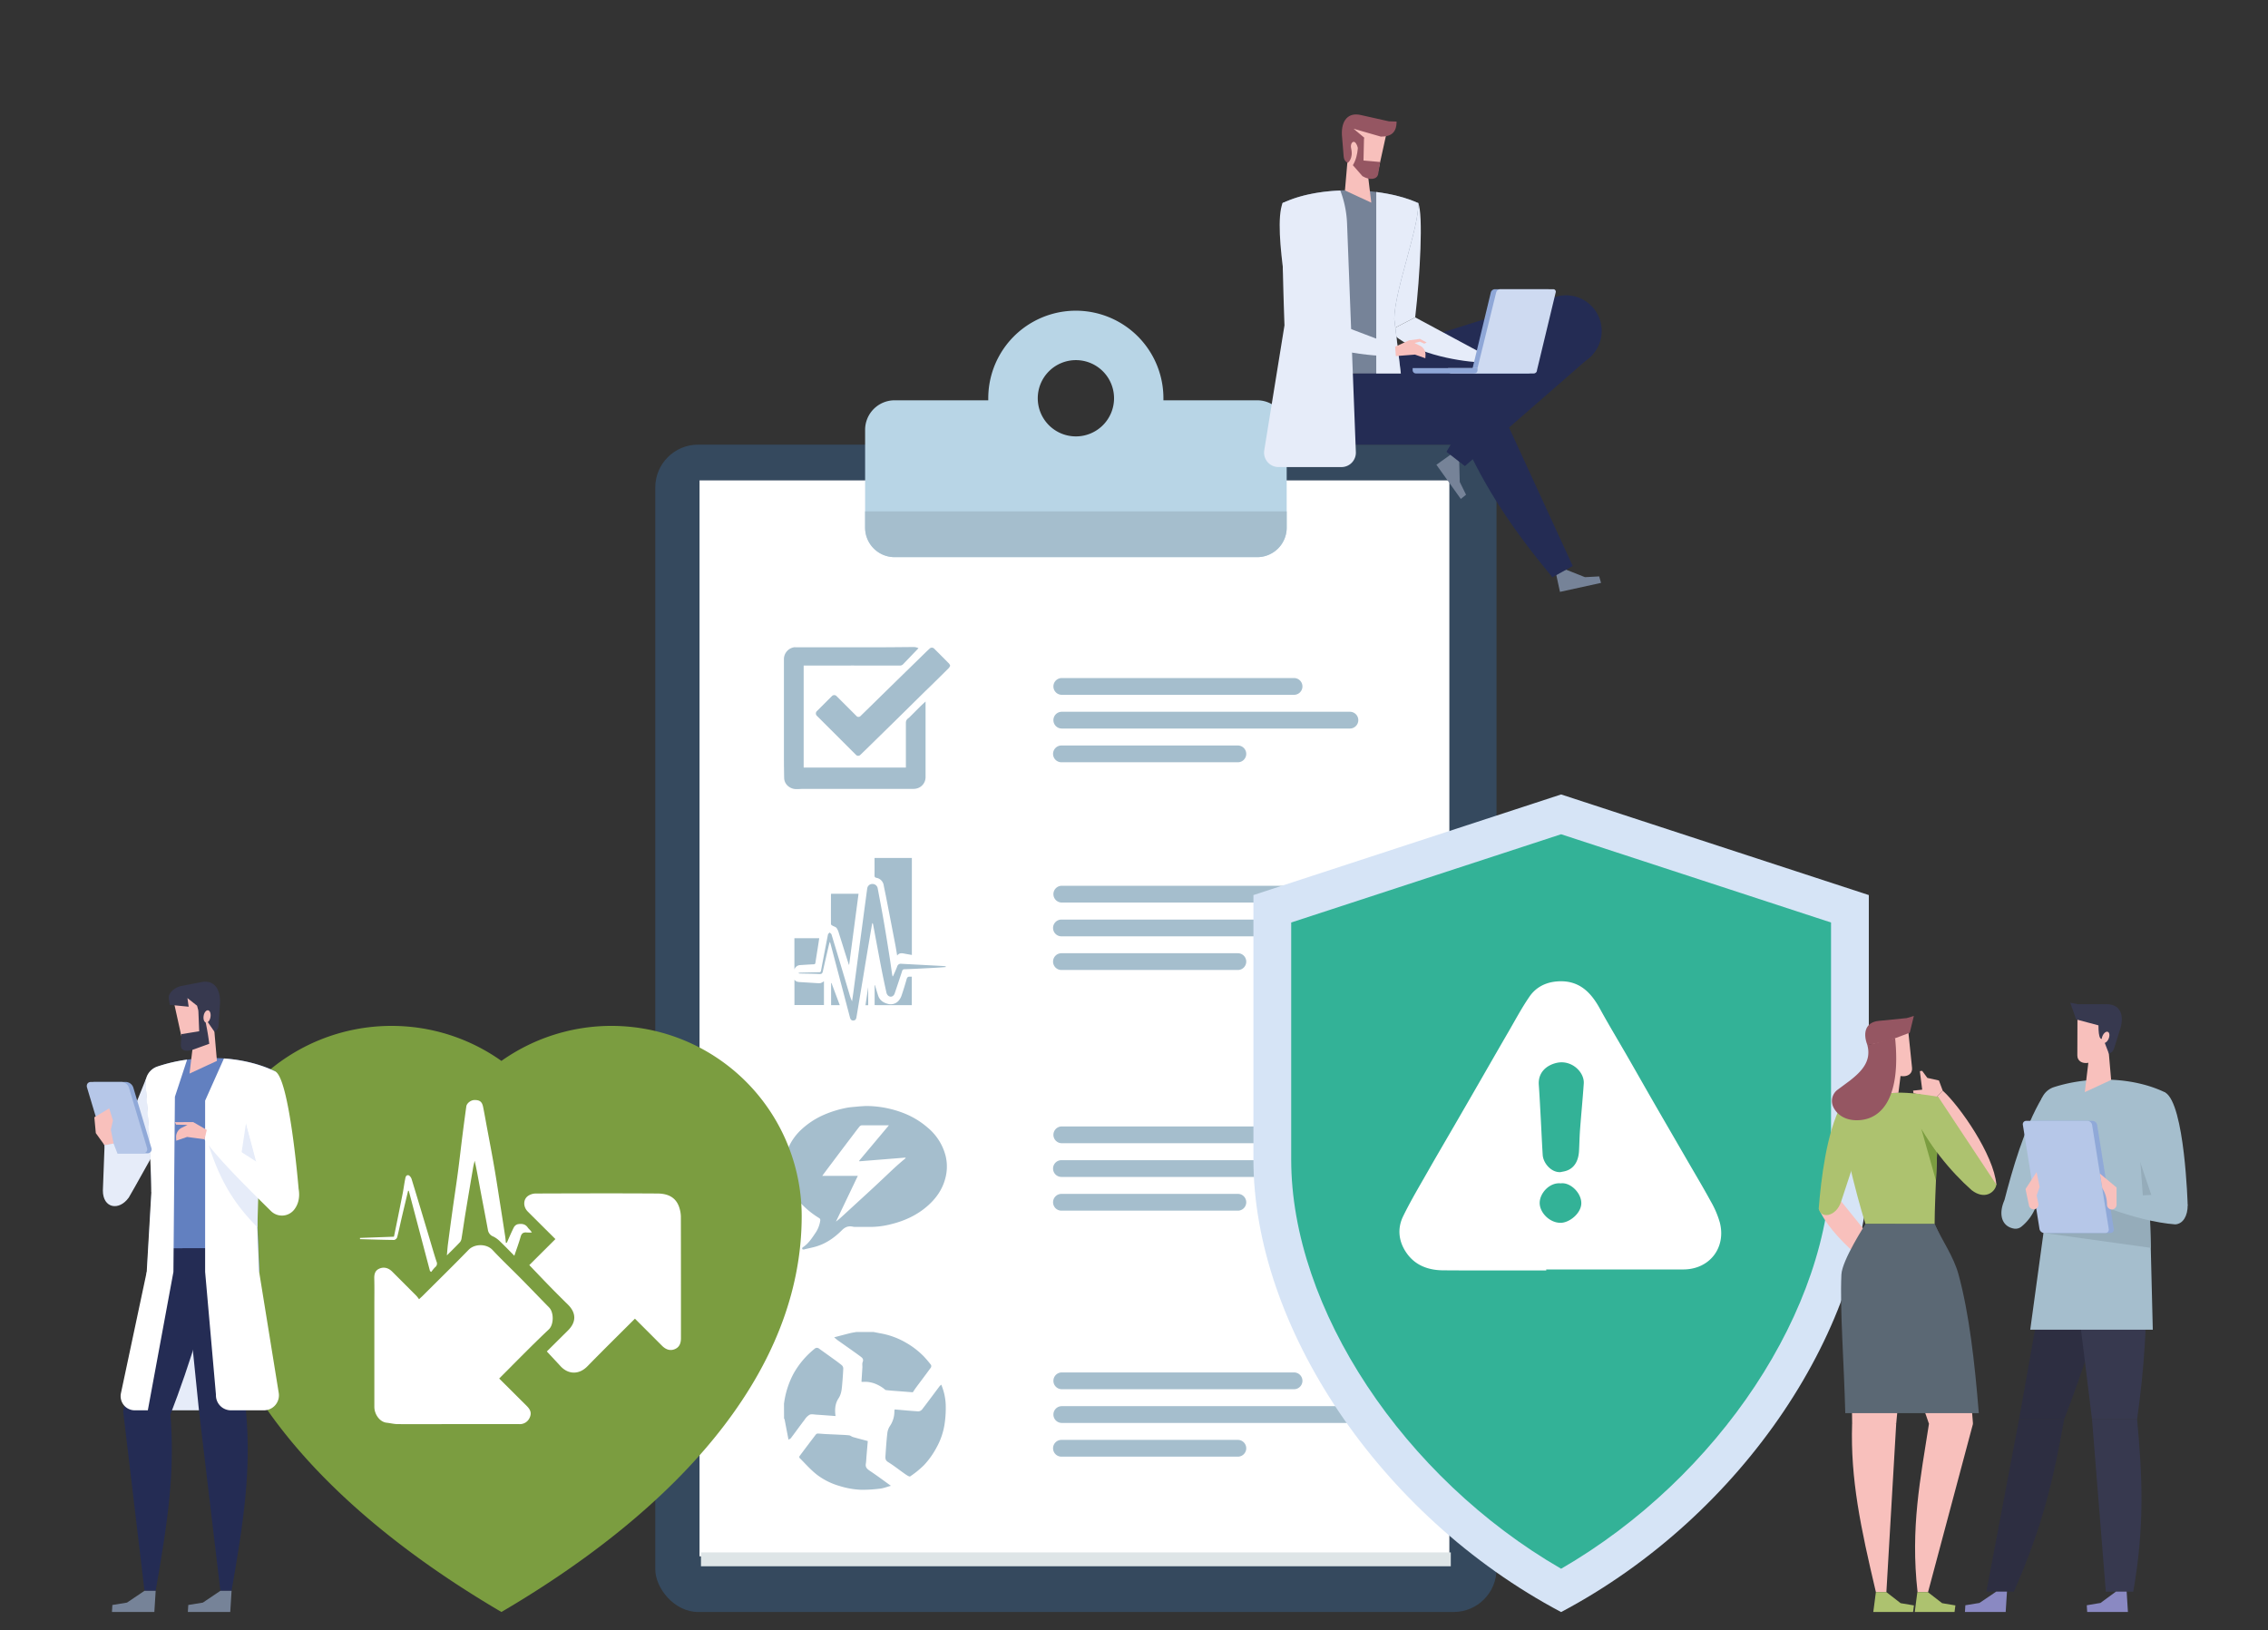 <?xml version="1.0" encoding="UTF-8"?> <svg xmlns="http://www.w3.org/2000/svg" viewBox="0 0 1525.79 1096.85"><rect x="0" y="0" width="1525.79" height="1096.85" fill="#333333" stroke="none"/><defs><style>.cls-1{fill:#35495e;}.cls-2{fill:#fff;}.cls-3{fill:#dee5e7;}.cls-4{fill:#b8d5e6;}.cls-4,.cls-5{fill-rule:evenodd;}.cls-5,.cls-6{fill:#a5becd;}.cls-7{fill:#7b9d40;}.cls-8{fill:#d6e4f6;}.cls-9{fill:#33b297;}.cls-10{fill:#242c54;}.cls-11{fill:#768398;}.cls-12{fill:#e6ecf9;}.cls-13{fill:#f8c0bc;}.cls-14{fill:#955662;}.cls-15{fill:#8fa7d7;}.cls-16{fill:#cedaf1;}.cls-17{fill:#2d2e41;}.cls-18{fill:#37394f;}.cls-19{fill:#95acba;}.cls-20{fill:#8a89c2;}.cls-21{fill:#90a9d8;}.cls-22{fill:#b6c7e8;}.cls-23{fill:#adc26f;}.cls-24{fill:#5b6874;}.cls-25{fill:#6280c0;}</style></defs><title>header</title><g id="Ebene_1" data-name="Ebene 1"><rect class="cls-1" x="440.83" y="299.17" width="565.94" height="785.45" rx="28.83"></rect><rect class="cls-2" x="360.86" y="432.99" width="723.94" height="504.44" transform="translate(1408.04 -37.63) rotate(90)"></rect><rect class="cls-3" x="719.14" y="796.98" width="9.33" height="504.44" transform="translate(1773 325.39) rotate(90)"></rect><path class="cls-4" d="M845.76,269.34H782.69c0-.45,0-.91,0-1.37a58.92,58.92,0,0,0-117.84,0c0,.46,0,.92,0,1.37H601.85A19.87,19.87,0,0,0,582,289.21V355a19.87,19.87,0,0,0,19.87,19.87H845.76A19.86,19.86,0,0,0,865.62,355V289.21A19.87,19.87,0,0,0,845.76,269.34Zm-122,24.29A25.66,25.66,0,1,1,749.47,268,25.66,25.66,0,0,1,723.8,293.63Z"></path><path class="cls-5" d="M582,344.07V355a19.87,19.87,0,0,0,19.87,19.87H845.76A19.86,19.86,0,0,0,865.62,355V344.07Z"></path><path class="cls-6" d="M870.57,467.5H714.32a5.64,5.64,0,0,1,0-11.28H870.57a5.64,5.64,0,0,1,0,11.28Z"></path><path class="cls-6" d="M908.15,490.19H714.32a5.64,5.64,0,0,1,0-11.28H908.15a5.64,5.64,0,1,1,0,11.28Z"></path><path class="cls-6" d="M833,512.88H714.32a5.64,5.64,0,1,1,0-11.27H833a5.64,5.64,0,0,1,0,11.27Z"></path><path class="cls-6" d="M870.57,607.27H714.32a5.64,5.64,0,0,1,0-11.28H870.57a5.64,5.64,0,0,1,0,11.28Z"></path><path class="cls-6" d="M908.15,630H714.32a5.64,5.64,0,1,1,0-11.27H908.15a5.64,5.64,0,1,1,0,11.27Z"></path><path class="cls-6" d="M833,652.65H714.32a5.64,5.64,0,1,1,0-11.27H833a5.64,5.64,0,0,1,0,11.27Z"></path><path class="cls-6" d="M870.57,769.2H714.32a5.64,5.64,0,1,1,0-11.28H870.57a5.64,5.64,0,0,1,0,11.28Z"></path><path class="cls-6" d="M908.15,791.89H714.32a5.64,5.64,0,1,1,0-11.27H908.15a5.64,5.64,0,1,1,0,11.27Z"></path><path class="cls-6" d="M833,814.58H714.32a5.64,5.64,0,1,1,0-11.27H833a5.64,5.64,0,0,1,0,11.27Z"></path><path class="cls-6" d="M870.57,934.72H714.32a5.64,5.64,0,0,1,0-11.28H870.57a5.64,5.64,0,0,1,0,11.28Z"></path><path class="cls-6" d="M908.15,957.41H714.32a5.64,5.64,0,0,1,0-11.28H908.15a5.64,5.64,0,1,1,0,11.28Z"></path><path class="cls-6" d="M833,980.1H714.32a5.64,5.64,0,1,1,0-11.27H833a5.64,5.64,0,0,1,0,11.27Z"></path><path class="cls-6" d="M587.72,896.24c1.37.27,2.73.55,4.1.8a52.07,52.07,0,0,1,17.88,6.5,54.31,54.31,0,0,1,11.95,9.29c1.66,1.77,3.22,3.64,4.7,5.56a2,2,0,0,1-.11,1.78c-3.23,4.45-6.55,8.82-9.83,13.23-.84,1.14-1.61,2.34-2.33,3.39l-8-.62c-3.34-.26-6.68-.47-10-.85-.63-.07-1.19-.82-1.79-1.24-4-2.85-8.39-4.59-13.41-4.3a6.69,6.69,0,0,1-1,0,1.16,1.16,0,0,1-.33-.11c.21-3.17.42-6.32.61-9.47.07-1.28-.24-2.69.21-3.8.89-2.19-.67-3.06-1.88-4-4.91-3.6-9.92-7.06-14.89-10.59-.71-.51-1.36-1.11-2.44-2,3.79-1,7.24-1.92,10.7-2.78,1.42-.35,2.87-.55,4.31-.82Z"></path><path class="cls-6" d="M527.42,944.56c.14-.93.25-1.86.42-2.79a58.81,58.81,0,0,1,6-17.51,57.49,57.49,0,0,1,14.21-16.77,2.26,2.26,0,0,1,3-.06c2.86,2.06,5.75,4.09,8.6,6.16,2.21,1.59,4.44,3.18,6.55,4.9a3.09,3.09,0,0,1,1.11,2.14c-.14,3.66-.43,7.32-.75,11-.29,3.21-.53,6.37-2.45,9.26-2.3,3.47-2.62,7.5-2,11.89-4.37-.32-8.65-.65-12.93-.93-1.49-.1-3.17-.48-4.42,0a9.67,9.67,0,0,0-3.31,3.19c-3.18,4.17-6.25,8.43-9.4,12.63-.25.34-.76.48-1.6,1-.91-4.72-1.76-9.21-2.63-13.7,0-.16-.23-.28-.35-.41Z"></path><path class="cls-6" d="M601.93,948.33c5.4.46,10.68,1,16,1.3a3.64,3.64,0,0,0,2.5-1.41c3.92-5.09,7.73-10.27,11.6-15.42a12.59,12.59,0,0,1,1.2-1.15,38.82,38.82,0,0,1,3,13.47,72.72,72.72,0,0,1-.87,13.74,47.42,47.42,0,0,1-5.49,15.44,54.47,54.47,0,0,1-8.28,11.53,63,63,0,0,1-9.3,7.57c-.45.32-2.06-.7-3-1.33-4-2.76-7.75-5.81-11.86-8.34-2.06-1.28-1.82-2.86-1.71-4.57.33-4.95.66-9.9,1.22-14.82a11.16,11.16,0,0,1,1.69-4.75,17.48,17.48,0,0,0,3.06-10.28A7,7,0,0,1,601.93,948.33Z"></path><path class="cls-6" d="M599.35,999.71c-2.81.77-5,1.64-7.17,1.9a96.33,96.33,0,0,1-12.47.79,55.32,55.32,0,0,1-15.08-2.62,45.52,45.52,0,0,1-15-7.5c-4.29-3.34-7.91-7.52-11.78-11.38a1.29,1.29,0,0,1,.07-1.2q5.46-7.32,11-14.57a1.75,1.75,0,0,1,1.26-.57c1.73.06,3.45.25,5.18.34,3.17.16,6.33.28,9.5.44,2.17.11,4.35.17,6.5.44.84.11,1.59.87,2.44,1.11,3.16.91,6.36,1.73,10,2.71-.25,3-.55,6.47-.85,10-.15,1.77-.18,3.55-.47,5.3-.43,2.53,1.1,3.64,2.9,4.87C590,992.86,594.4,996.15,599.35,999.71Z"></path><path class="cls-6" d="M582.38,744.16a70.42,70.42,0,0,1,26.34,5.12,54.78,54.78,0,0,1,15.48,9.53,36.45,36.45,0,0,1,12,19.1,30.44,30.44,0,0,1-.39,15.45c-2,7.28-6.21,13.1-11.75,18-7.09,6.24-15.47,10.09-24.6,12.33a56.42,56.42,0,0,1-13.81,1.84c-3.57,0-7.14,0-10.71,0a12.09,12.09,0,0,1-1.77-.29c-2.73-.39-4.76.48-6.8,2.53-5,5-10.68,9-17.58,11-2.38.69-4.82,1.16-7.23,1.73a3.11,3.11,0,0,1-.84.23c-.35,0-.93-.12-1-.32a1.18,1.18,0,0,1,.24-1.1c3.68-2.31,6-5.82,8.35-9.32a19.74,19.74,0,0,0,3.54-8.93,1.7,1.7,0,0,0-.54-1.34,59.77,59.77,0,0,1-12.2-9.74c-5.38-5.76-9.47-12.28-11-20.07a28.94,28.94,0,0,1,2.12-17.34,36.94,36.94,0,0,1,9-12.67,54,54,0,0,1,15.1-9.83,73.5,73.5,0,0,1,15.36-4.71c2-.38,4.07-.52,6.11-.7C577.94,744.41,580.16,744.31,582.38,744.16Zm-5.27,47-14.72,30.78c1.7-1.27,3.21-2.61,4.7-4L579,807c4-3.67,8-7.32,11.9-11,3.59-3.35,7.13-6.74,10.72-10.09,1.69-1.57,3.45-3.08,5.2-4.6.82-.71,1.68-1.39,2.52-2.09l-.37-.32-30.83,2.47L578,781l20-23.84c-6.36,0-12.31,0-18.25,0a2.24,2.24,0,0,0-1.49.8c-1.45,1.78-2.83,3.63-4.21,5.46q-7,9.2-13.89,18.4c-2.27,3-4.52,6-7,9.35Z"></path><path class="cls-6" d="M600.78,656.86c1-2.22,2-4.42,2.83-6.66a2.49,2.49,0,0,1,2.78-1.72q11.82.64,23.65,1.26c1.74.1,3.48.19,5.22.31a7.23,7.23,0,0,1,1,.21l0,.42c-2.35.16-4.7.35-7,.48-6.92.37-13.84.74-20.77,1a1.51,1.51,0,0,0-1.6,1.27q-2.46,7.5-5,15c-.67,2-2.61,2.81-4.22,1.63a3.86,3.86,0,0,1-1.31-2.12c-1.21-5.5-2.38-11-3.45-16.55-1.9-9.85-3.72-19.72-5.57-29.58a1.07,1.07,0,0,0-.55-.7c-.49,2.85-1,5.7-1.47,8.56Q583,643.32,580.77,657c-1.52,9.14-3.07,18.27-4.59,27.41-.2,1.21-.64,2.13-2,2.23s-2-.68-2.36-2q-5.31-20.26-10.68-40.52l-2.49-9.43c-.06-.21-.16-.4-.39-1-.24.8-.42,1.28-.53,1.76-1.4,6-2.82,12-4.16,18.08-.3,1.38-.76,1.92-2.34,1.83-4.31-.25-8.63-.23-12.94-.33-.34,0-.68-.09-1-.13v-.34c.41,0,.82-.11,1.23-.12,4.17-.1,8.35-.21,12.53-.26a1.11,1.11,0,0,0,1.28-1.06Q554.62,641,557,628.85c.1-.53.75-1,1.14-1.43.43.45,1.1.82,1.26,1.34q6.08,20.06,12.05,40.14a31.29,31.29,0,0,0,1.77,4.85c.28-2,.58-3.91.85-5.87q1.33-10,2.66-20,1.56-11.8,3.14-23.6,1.46-11,2.94-22c.21-1.5.39-3,.63-4.5a3.4,3.4,0,0,1,3.35-3,3.52,3.52,0,0,1,3.67,2.89c1.32,7,2.66,14,3.88,21,1.42,8.12,2.73,16.27,4,24.42.65,4,1.18,8.07,1.78,12.11.08.57.21,1.13.32,1.69Z"></path><path class="cls-6" d="M588.34,577.29h25.11v65.25c-1.77-.32-3.52-.59-5.25-.95s-3.28-.39-4.64,1.32c-.46-2.67-.82-5.06-1.28-7.43Q599.16,619.22,596,603c-.46-2.38-1-4.75-1.46-7.13a6,6,0,0,0-4.95-5.23c-1-.21-1.28-.68-1.26-1.67C588.38,585.08,588.34,581.22,588.34,577.29Z"></path><path class="cls-6" d="M559.2,601.38h18.38l-6.31,47.73-.21,0c-.79-2.49-1.59-5-2.37-7.45-1.46-4.62-2.88-9.26-4.37-13.88a10.38,10.38,0,0,0-1.54-3.41c-.62-.75-1.84-1-2.75-1.55-.39-.23-1-.64-1-1-.05-6.71,0-13.42,0-20.12A1.89,1.89,0,0,1,559.2,601.38Z"></path><path class="cls-6" d="M534.46,659.14c1.08,1.61,2.63,1.61,4.24,1.68,3.57.16,7.14.42,10.71.66,2.74.18,2.74.2,4.9-1.23v16H534.46Z"></path><path class="cls-6" d="M551.14,631.27c-.34,2.25-.66,4.4-1,6.56-.52,3.3-1.07,6.59-1.56,9.9-.11.76-.36,1.06-1.2,1.1-3,.12-6,.34-9.06.53a4.23,4.23,0,0,0-3.89,3V631.27Z"></path><path class="cls-6" d="M588.4,676.29V662.87l.22,0c.7,2.3,1.37,4.6,2.11,6.88,1,3.18,3.45,4.91,6.55,5.69a7.06,7.06,0,0,0,7.46-2.35,10.57,10.57,0,0,0,1.86-3.47c1.2-3.56,2.32-7.14,3.32-10.76.36-1.3,1-1.84,2.27-1.71a12,12,0,0,0,1.22,0v19.18Z"></path><path class="cls-6" d="M559.38,661.41c1.84,4.93,3.69,9.86,5.58,14.91h-5.84V661.48Z"></path><path class="cls-6" d="M584.08,676.34h-1.83c.61-4.06,1.21-8,1.83-12.18Z"></path><path class="cls-7" d="M263.38,690.27a127.42,127.42,0,0,1,73.95,23.55,128,128,0,0,1,202,104.48c0,103.7-81.51,195.64-202,266.32-120.47-70.68-202-162.62-202-266.32A128,128,0,0,1,263.38,690.27Z"></path><path class="cls-8" d="M1050.24,534.54l-207,67.7v178c0,111.2,83.91,239.2,207,304.43,123.12-65.23,207-193.23,207-304.43v-178Z"></path><path class="cls-9" d="M1050.23,1055.52C944.31,994.26,868.65,880.44,868.65,780.19V620.7l181.58-59.38,181.59,59.38V780.19C1231.82,880.44,1156.16,994.26,1050.23,1055.52Z"></path><path class="cls-10" d="M1076.42,215.41a23.94,23.94,0,0,1-15.65,30.07l-99.6,31.27c-29.74,9.4-42.74-11.6-50-34.44l135.21-42.52a23.94,23.94,0,0,1,30,15.62Z"></path><polygon class="cls-11" points="977.48 304.76 981.68 310.64 982.05 324.27 986.28 332.86 982.76 335.72 966.33 312.71 977.48 304.76"></polygon><path class="cls-10" d="M1071.19,238.86l-85.7,74.74L973.11,304c21.89-37.87,41.27-61.11,70.44-85.34Z"></path><path class="cls-10" d="M1005.19,299.17H913c-31.19,0-37.26-23.95-37.26-47.9H988c11.93,0,17.19,10.26,17.19,15.65Z"></path><polygon class="cls-11" points="1046.55 384.85 1053.61 383.31 1066.29 388.34 1075.85 387.83 1077.09 392.19 1049.47 398.24 1046.55 384.85"></polygon><path class="cls-10" d="M1001.21,257.25l56.86,123.58-13.7,7.61c-27.39-33-44.76-59.43-60-92.82Z"></path><path class="cls-12" d="M934.72,222.52s-4.6-57.43-1.46-86.23l20.85.32c3.43,7.54,1.26,48.62-2.05,76.93Z"></path><path class="cls-12" d="M952.06,213.54l45.73,24.59-2.74,5.68c-15.61-1-46.14-6.22-60.33-21.29Z"></path><polygon class="cls-13" points="995.64 237.53 1007.22 236 1015.36 241.07 1017.14 246.67 1011.31 243.81 995.05 243.81 995.64 237.53"></polygon><path class="cls-11" d="M938,214.64c0-18.71,16.89-62.36,16.12-78-23.34-10.71-65.72-12.32-91.24,0-.85,26.24,14.76,82.25,14.76,82.25l-1.93,32.41h66.7Z"></path><path class="cls-12" d="M938,214.64c0-18.71,16.89-62.36,16.12-78-7.75-3.56-17.61-6.1-28.25-7.46V251.27H942.4Z"></path><path class="cls-12" d="M902.45,314.27a9.71,9.71,0,0,0,9.7-10.08l-5.93-154a69.85,69.85,0,0,0-4.53-22c-14.15.58-28,3.25-38.82,8.47-.85,26.24,1.26,82.25,1.26,82.25L850.52,303a9.7,9.7,0,0,0,9.58,11.25Z"></path><polygon class="cls-13" points="919.77 113.48 922.53 136.36 904.81 128.15 906.63 107.05 919.77 113.48"></polygon><path class="cls-13" d="M927.09,115.35c-.71,3.55-4.89,5.91-10.91,1.9l-9.07-9.16-1.64-16.2,8.78-11.5L933.57,86Z"></path><path class="cls-14" d="M917.64,92.5l-4.21,2.19s1.09,9.26-3.29,16.46l6.47,7.39c5,2.94,9.78,2.24,10.53-1.37L928.5,109l-11.21-1Z"></path><path class="cls-14" d="M934.41,81.64l-18.88-4.23c-8.39-2-13.24,3.5-12.77,13.4l1,12.1c.27,3.26.09,5,2.87,6.68,0,0,4-2.54,2.34-9.81-.5-2.16.31-4.13,1.54-4.34s2.15,1.49,2.9,3.57c.9,2.47,2.91-.66,4.22-6.51l-7-5.86L929,91.93c6.81,0,10.54-2.65,10.54-10.14Z"></path><path class="cls-12" d="M862.87,136.61c10.45-4,24,4.6,25.07,13.47,2.42,20.07.51,41.25-1.17,62.92l54.42,20.65-2.14,5.93c-15.63.61-53-3.53-68.67-17.06C870.38,222.52,855.69,154.41,862.87,136.61Z"></path><path class="cls-13" d="M939.05,239.58l12.86-1,7,2.46.1-2.22a6.59,6.59,0,0,0-3.63-6.17l-3.73-1.86,3.62-.89,2.92,1.33,1.6-.81L955.24,228l-7.3,1-9.34,4.3Z"></path><path class="cls-15" d="M992.55,251.27h35.62a2.19,2.19,0,0,0,2.19-2.19l12.58-52.29a1.68,1.68,0,0,0-1.68-2.19h-35.62a2.93,2.93,0,0,0-2.7,2.19l-12.58,52.29A2.19,2.19,0,0,0,992.55,251.27Z"></path><path class="cls-16" d="M1044.86,194.6h-35.62a2.93,2.93,0,0,0-2.7,2.19L994,247.67h-19.8v1.41a2.19,2.19,0,0,0,2.19,2.19h55.42a2.19,2.19,0,0,0,2.19-2.19l12.58-52.29A1.68,1.68,0,0,0,1044.86,194.6Z"></path><path class="cls-15" d="M994,247.67v1.41a2.19,2.19,0,0,1-2.19,2.19H952.55a2.19,2.19,0,0,1-2.19-2.19v-1.41Z"></path><path class="cls-6" d="M1349.62,812.79,1362,816.6s24.54-42.38,34.25-64.45c0,0-16.77-15.74-22.35-13.69-12,20-20.25,49.11-25.49,69.36Z"></path><path class="cls-17" d="M1358.33,954.92l18.73-105.37,42.56,0c-5,33.41-18.53,73.28-30.95,105.4Z"></path><path class="cls-18" d="M1407.39,954.92l-12.94-105.37h48.17c2.93,33.77-.2,72-4.88,105.38Z"></path><path class="cls-18" d="M1437.74,954.93c3.5,38.13,5.2,71.36-2.58,116h-18.48l-9.29-116Z"></path><path class="cls-6" d="M1377,813.06c0-15.66-3.64-48.82-4.37-68.39a13.25,13.25,0,0,1,9-13.15c22.75-7.38,52.59-7.3,75,3.52.84,26.23-10.26,82.25-10.26,82.25l1.92,77.4h-82.45L1377,813.08Z"></path><path class="cls-19" d="M1446.89,839.6l-.55-22.31s4.28-21.61,7.32-44.27l-15.1-10.28,3.31,45.6h-65c0,1.7.09,3.29.09,4.72.07,0-1.73,16.56-1.73,16.56Z"></path><polygon class="cls-13" points="1405.3 711.96 1402.54 734.84 1420.26 726.63 1418.44 705.52 1405.3 711.96"></polygon><path class="cls-13" d="M1397.52,710.08c-.09,3.61,3.48,6.83,10.23,4.24l10.85-7,5.15-15.45-6.06-13.14L1397.62,680Z"></path><path class="cls-18" d="M1416.43,696.9c-3.32,4.61-4.69,1.51-4.7-7l-15-4-4-11.22,5,1h19.36c8.61-.1,12.15,6.31,9.52,15.86L1423,703c-1,3.13-1.18,4.81-4.27,5.9l-2.76-7.21Z"></path><path class="cls-13" d="M1414.43,697.12c-.85,2-.6,4.1.56,4.57s2.77-.8,3.61-2.85.59-4.09-.56-4.57S1415.27,695.07,1414.43,697.12Z"></path><path class="cls-6" d="M1460.08,816.45l11.68-5.49s-1.93-68.32-15.16-75.92l-28.89,11.06,22.3,66Z"></path><path class="cls-6" d="M1463.41,823.82c-13.18-1-28.74-5.07-43.15-10.21l.79-8.15,44.07-2.52,6.64,8C1471.76,818.07,1468.72,823.47,1463.41,823.82Z"></path><polygon class="cls-20" points="1430.7 1070.92 1423.47 1070.92 1413.12 1078.54 1403.87 1080.09 1404.15 1084.62 1431.56 1084.62 1430.7 1070.92"></polygon><path class="cls-17" d="M1388.67,954.93c-6.79,38.13-14.05,71.36-33.87,116h-18.48l22-116Z"></path><polygon class="cls-20" points="1350.18 1070.92 1342.95 1070.92 1331.64 1078.54 1322.19 1080.09 1321.91 1084.62 1349.32 1084.62 1350.18 1070.92"></polygon><path class="cls-6" d="M1348.36,807.82l18.9-1,2.18,5.52a31.72,31.72,0,0,1-9.54,13,6.32,6.32,0,0,1-4.9,1.34C1346.74,825.3,1344.31,817.22,1348.36,807.82Z"></path><path class="cls-21" d="M1379.74,829.62h40a2.27,2.27,0,0,0,2.3-2.73l-11.19-70a3.33,3.33,0,0,0-3.17-2.73h-40a2.27,2.27,0,0,0-2.3,2.73l11.19,70A3.33,3.33,0,0,0,1379.74,829.62Z"></path><path class="cls-22" d="M1375.24,829.62h41.11a2.27,2.27,0,0,0,2.3-2.73l-11.19-70a3.33,3.33,0,0,0-3.17-2.73h-41.11a2.27,2.27,0,0,0-2.3,2.73l11.19,70A3.33,3.33,0,0,0,1375.24,829.62Z"></path><path class="cls-13" d="M1423.92,810.38V799l-11.22-9.34,1.6,9.78.34.58a20.39,20.39,0,0,1,2.83,10.35,3.23,3.23,0,1,0,6.45,0Z"></path><path class="cls-13" d="M1365,811.18l-2.34-11.13,7.43-11.4,2.07,9.86-2,5.9,1.15,5.44a3.23,3.23,0,0,1-6.32,1.33Z"></path><path class="cls-13" d="M1327.28,797.27l-24.55-59.09,4.24-4.34c11.35,10.22,34.36,43.12,36.1,63.25Z"></path><path class="cls-13" d="M1238.65,808.34l40.25,49.74-2.85,5.36c-13.77-6.59-45.14-31.65-52.5-50.46Z"></path><path class="cls-23" d="M1238.65,808.34c-3.38,10.69-14.15,11.89-15.1,4.64,1.54-19.13,5.17-50.76,15.22-69.65l19.41,5.77Z"></path><polygon class="cls-13" points="1302.73 738.18 1296.4 737.43 1287.28 735.62 1287.05 733.81 1293.15 733.18 1291.57 720.71 1293.12 720.51 1296.62 725.26 1304.4 727 1306.97 733.84 1302.73 738.18"></polygon><path class="cls-13" d="M1275.66,958l9.43-100.46h-44c-2.35,25,4.94,64.51,4.94,100.47Z"></path><path class="cls-13" d="M1246,958c-1.17,37.22,5.72,69.66,16,113.23h7.06L1275.66,958l-16.6-10.57Z"></path><path class="cls-23" d="M1301.51,823.69c0-18.26,3.16-70.42,2.43-85.71-16.15-2.66-40.24-6.65-65.17,5.35-.86,25.61,16.22,80.31,16.22,80.31Z"></path><polygon class="cls-7" points="1303.18 775.44 1292.49 759.26 1302.41 794.35 1303.18 775.44"></polygon><path class="cls-23" d="M1343.07,797.09c-1,5.3-7.89,10.41-16.58,3.77-14.38-12.71-29.72-31.44-38.81-50.81L1303.94,738Z"></path><polygon class="cls-23" points="1261.99 1071.24 1269.05 1071.24 1278.65 1078.69 1287.59 1080.19 1287.01 1084.62 1260.25 1084.62 1261.99 1071.24"></polygon><path class="cls-13" d="M1327.32,958c-2.82-37.24-6.4-72-11.92-100.46h-51.35c-1.73,24.31,24.24,71,33.65,100.47Z"></path><path class="cls-13" d="M1297.7,958c-5.75,37.22-12.54,69.66-7.67,113.23h7.06L1327.32,958l-18.27-10.57Z"></path><polygon class="cls-23" points="1289.89 1071.24 1296.95 1071.24 1306.56 1078.69 1315.49 1080.19 1314.91 1084.62 1288.15 1084.62 1289.89 1071.24"></polygon><polygon class="cls-13" points="1278.95 721.08 1277.16 735.28 1265.47 735.73 1265.57 716.1 1278.95 721.08"></polygon><path class="cls-13" d="M1286.33,718.5c.43,3.5-2.71,7-9.53,5.11l-11.21-5.71-6.5-14.51L1263.7,690l19.61-.75Z"></path><path class="cls-14" d="M1270.56,700.22l14.22-5.36,2.75-11.28-4.76,1.43L1264,686.89c-8.38.74-11.19,7.3-7.71,16.33Z"></path><path class="cls-14" d="M1256.25,703.22c3.07,11.19-4.7,18.31-11.71,23.85l-8.32,6.17A9.39,9.39,0,0,0,1233,744c1.69,4.54,7.34,10.76,18.82,9.61,14.54-1.45,27.05-15.74,23.12-55.06Z"></path><path class="cls-24" d="M1273.33,881.16c-26.25,0-32.24-9.72-32.24-23.61,0-9.65,14-33.89,14-33.89h46.52c5.08,11,9.7,22.19,13.84,33.89Z"></path><path class="cls-24" d="M1317.6,857.53c-3.26-12-11-22.86-16.09-33.89H1255s-15.75,24.25-16.2,33.89c-1.1,23.42,1.77,59.35,2.6,93.3h89.83C1328.48,916.31,1324.72,883.71,1317.6,857.53Z"></path><path class="cls-12" d="M145.43,855.78H98.71l-4.24,82.67a10.09,10.09,0,0,0,10.09,10.48h44.07a10.1,10.1,0,0,0,10-11.7Z"></path><path class="cls-12" d="M73.8,801.78l12.83,4s25.54-44.1,35.64-67.06l-24-13c-10.23,25.89-19.45,46.35-25.8,70.89Z"></path><path class="cls-25" d="M174.53,855.78l-2-49.32s13.63-58.29,12.75-85.59c-23.72-11.45-55.45-11.34-79.27-3.24a11.7,11.7,0,0,0-7.9,12c1.64,20.18,3.8,55.76,3.8,72.39H102l-3.11,53.71Z"></path><path class="cls-10" d="M82.86,949.66,102.35,840l44.29,0c-5.17,34.76-19.16,78.53-32.08,112Z"></path><polygon class="cls-10" points="170.57 840.02 125.67 868.4 102.35 840.17 170.57 840.02"></polygon><path class="cls-10" d="M133.92,949.66,122.79,840h47.78c3.05,35.14-.21,74.92-5.08,109.65l-21.06,4.16Z"></path><path class="cls-2" d="M187.52,937.23l-13.17-81.45-2-49.32s13.63-58.29,12.75-85.59c-10.39-5-22.32-7.81-34.44-8.69L138,740.56V855.78l7.28,82.67a10.09,10.09,0,0,0,10.09,10.48h22.21A10.1,10.1,0,0,0,187.52,937.23ZM97.94,729.67c1.64,20.18,3.8,55.76,3.8,72.39h.08l-3.11,53.71L81.4,937.23a9.53,9.53,0,0,0,9.37,11.7h8.68l17.22-93.15,1-117.82,8.21-25a107.73,107.73,0,0,0-20,4.65A11.7,11.7,0,0,0,97.94,729.67Z"></path><path class="cls-10" d="M165.49,949.67c3.64,39.68-1.61,74.25-9.7,120.69h-7.53l-14.34-120.7Z"></path><path class="cls-12" d="M174.22,789.15l-8.68-33.66-4.46,29.43-20.66-14.33c8.39,26.21,18.42,40.54,32.72,55.22Z"></path><path class="cls-2" d="M188.74,805.58l12.15-5.71s-6.09-74.4-15.78-79a31.89,31.89,0,0,0-18.75,38.3l11.9,41.94Z"></path><path class="cls-2" d="M200.89,799.87c1,5.54-.1,10.53-3.19,14.29a10.49,10.49,0,0,1-15.42.69c-16-15.8-37.38-36.89-44.7-48.27l1.56-6.37Z"></path><path class="cls-13" d="M137.58,766.58l-11.7-1.6-7.31,2.54-.1-2.31a6.87,6.87,0,0,1,3.8-6.41l3.88-1.92-7.66-.17-.83-1.67L130,755l9.11,5.26Z"></path><polygon class="cls-11" points="155.79 1070.36 148.26 1070.36 136.5 1078.3 126.67 1079.9 126.37 1084.62 154.9 1084.62 155.79 1070.36"></polygon><path class="cls-10" d="M114.44,949.67c3.64,39.68-1.61,74.25-9.71,120.69H97.21L82.86,949.66Z"></path><polygon class="cls-11" points="104.73 1070.36 97.21 1070.36 85.44 1078.3 75.61 1079.9 75.32 1084.62 103.84 1084.62 104.73 1070.36"></polygon><path class="cls-21" d="M99.15,776H78A5.54,5.54,0,0,1,73,772.23L60.9,731.77c-.62-2.09.57-3.79,2.66-3.79h21.2a5.53,5.53,0,0,1,4.93,3.79l12.12,40.46A2.72,2.72,0,0,1,99.15,776Z"></path><path class="cls-22" d="M96.2,776H75.61a5.54,5.54,0,0,1-4.93-3.79L58.56,731.77c-.62-2.09.56-3.79,2.66-3.79H81.81a5.54,5.54,0,0,1,4.93,3.79l12.12,40.46A2.72,2.72,0,0,1,96.2,776Z"></path><polygon class="cls-13" points="76.41 769.42 74.56 760.17 75.97 753.88 73.46 745.76 63.46 751.77 64.46 762.4 70.35 770.59 76.41 769.42"></polygon><path class="cls-12" d="M69.21,801.07l1.14-30.48,6.06-1.17,10.24,26.4,0,9.92C80.08,815,69.21,813,69.21,801.07Z"></path><polygon class="cls-13" points="130.37 698.54 127.5 722.35 145.94 713.81 144.04 691.85 130.37 698.54"></polygon><path class="cls-13" d="M122.75,700.49c.74,3.69,5.09,6.15,11.36,2l9.43-9.54,1.71-16.85-9.13-12L116,669.93Z"></path><path class="cls-18" d="M139.07,682.69c-2.23,5.49-4.38,2.68-6.49-6l-6.49-5.13.84,5.8-12.69-1.26-.72-4.26c-.5-4,4.48-7.64,8.42-8.42L134.51,661c8.69-2.21,13.83,3.4,13.52,13.71l-.82,12.61c-.22,3.39,0,5.15-2.86,7l-4.57-6.61Z"></path><path class="cls-18" d="M133.45,679.94l3.69,2.58a173.87,173.87,0,0,1,3.64,19.79L130.57,706c-5.68,2-8.92.93-8.92-2.92l.36-7.26,12-1.93Z"></path><path class="cls-13" d="M137,683.49c-.39,2.27.33,4.29,1.61,4.51s2.63-1.44,3-3.71-.33-4.3-1.61-4.52S137.36,681.22,137,683.49Z"></path><path class="cls-2" d="M1040.26,854.79c-23.17,0-46.34.12-69.51-.06-9.59-.08-18.29-3.13-24.13-11.15-5.59-7.68-6.86-16.57-2.7-25.16,5-10.29,10.9-20.14,16.56-30.1,5.92-10.42,12-20.74,18-31.11q9.18-15.84,18.3-31.7c5.93-10.3,11.83-20.62,17.81-30.9,4.71-8.08,9.09-16.4,14.39-24.08,4.28-6.2,10.72-9.58,18.53-10.19,14.24-1.12,22.48,6.75,28.76,18.24,5.91,10.79,12.28,21.33,18.42,32,6,10.39,11.88,20.83,17.86,31.21,7.4,12.85,14.87,25.67,22.29,38.51,5.42,9.38,11,18.68,16.17,28.2a62.72,62.72,0,0,1,6,14.07c4.29,16.72-6.6,31.36-24.27,31.57-3.75,0-7.51,0-11.26,0h-81.3Zm9.45-66.12c1-.21,2-.37,3.06-.63,6.35-1.61,9.15-7,9.51-13.64.27-4.77.33-9.57.69-14.34.78-10.34,1.8-20.66,2.5-31,.53-7.75-8.31-16.25-18.34-13.89-7,1.63-12.5,6.62-11.9,14.81.53,7.41.89,14.84,1.3,22.26.45,8.27.8,16.56,1.32,24.83C1038.19,782.54,1043.46,788.92,1049.71,788.67Zm.27,7.54c-7.5-.76-14.12,6.59-14.16,13.12s6.6,13.4,14,13.44c6.11,0,14-6.52,14-13.22C1063.84,802.58,1056.4,795.35,1050,796.21Z"></path><path class="cls-6" d="M617.91,436.13q-5.14,5.39-10.36,10.8a2.88,2.88,0,0,1-2.24.89q-31.8-.06-63.6,0h-1.05v68.63h68.77v-.89c0-9.78,0-19.57,0-29.35a3.5,3.5,0,0,1,1.49-2.83c.25-.22.53-.4.77-.64,2.5-2.49,5-5,7.49-7.47,1.1-1.09,2.25-2.11,3.49-3.26,0,.37,0,.61,0,.85,0,16.68,0,33.37,0,50.06a7.84,7.84,0,0,1-6.55,7.73,10.5,10.5,0,0,1-1.68.16H540.22c-1.44,0-2.89.16-4.33.13a8.38,8.38,0,0,1-5.1-1.55,7.42,7.42,0,0,1-3.25-5.82c-.09-4.66-.16-9.33-.16-14q0-33,0-65.94a8.12,8.12,0,0,1,6.91-8.12,4.93,4.93,0,0,1,.77,0q29,0,58,0c7,0,14.05-.11,21.07-.15A7.72,7.72,0,0,1,617.91,436.13Z"></path><path class="cls-6" d="M639.23,447.93a7.52,7.52,0,0,1-.9,1.53q-5.83,5.82-11.72,11.59c-1.68,1.65-3.39,3.27-5.07,4.92q-6.22,6.13-12.45,12.28c-2.87,2.84-5.76,5.67-8.64,8.5l-9,8.82c-2.78,2.72-5.54,5.45-8.32,8.16q-2.17,2.11-4.36,4.2a2,2,0,0,1-2.93-.05q-13.18-13.19-26.39-26.35a2.19,2.19,0,0,1,0-2.95c3.47-3.46,6.93-6.94,10.41-10.4a2.19,2.19,0,0,1,3,.26l13.27,13.26a2.11,2.11,0,0,0,.59.49,1.92,1.92,0,0,0,2.07-.29l.17-.17q3.22-3.14,6.45-6.29l10.19-10,6.72-6.57,7-6.84,6.61-6.45,6.94-6.79c.89-.86,1.8-1.7,2.7-2.55a2.21,2.21,0,0,1,2.69,0q5.16,5.13,10.28,10.31A5.4,5.4,0,0,1,639.23,447.93Z"></path><path class="cls-2" d="M335.83,927.53,354.37,946c2.71,2.7,3.33,5,1.91,8a7.17,7.17,0,0,1-7,4.21H305c-12.45,0-24.91.06-37.37,0-2.5,0-5-.67-7.51-.94-4.72-.51-8.28-5.74-8.28-10.67q0-34,0-68c0-6.1.11-12.21-.05-18.3-.07-2.89.46-5.32,3.22-6.62,3.08-1.44,6.24-.68,8.82,1.9q8.21,8.19,16.39,16.41a22.68,22.68,0,0,1,1.7,2.2c1-1,1.72-1.57,2.36-2.22,10.33-10.32,20.78-20.54,30.93-31,4-4.17,12.09-4.28,16.16.09,6.15,6.59,12.73,12.78,19.07,19.2s12.64,13,19,19.5c3.24,3.28,3.18,11.44-.15,14.64C358,905.05,347.11,916.25,335.83,927.53Z"></path><path class="cls-2" d="M427.15,887.26c-10.83,10.83-21.49,21.3-31.93,32-5.86,6-13.1,5.44-18.15-.06-3-3.27-6.05-6.51-9.19-9.89l14.21-14.11c5.47-5.41,5.9-11.59-.07-17.46-4-3.92-7.94-7.86-11.84-11.85-4.72-4.84-9.38-9.75-14.1-14.68l17.56-17.5c-6.3-6.28-12.47-12.38-18.59-18.53-3.15-3.16-3.18-8.1.16-10.5a9.38,9.38,0,0,1,5.15-1.63c27.32-.09,54.65-.18,82,0,7.4.05,12.8,2.83,14.84,10.13a20.8,20.8,0,0,1,.86,5.46q.08,40.86.05,81.72c0,3.09-.81,5.81-3.74,7.22-3.17,1.53-6.21.69-9-2.09Z"></path><path class="cls-2" d="M341,836.09c1.55-3.44,3-6.93,4.7-10.29a4.29,4.29,0,0,1,2.62-2.1c2.57-.44,5.08-.28,6.79,2.32.69,1,1.87,1.75,2.66,3.26a31.73,31.73,0,0,1-3.38,0c-2.28-.25-3.5.55-4.15,2.9-1.17,4.19-2.72,8.28-4.22,12.74-3.25-3.27-6.27-6.43-9.43-9.44a17.35,17.35,0,0,0-4.65-3.45,5.69,5.69,0,0,1-3.71-4.54c-1.7-9.26-3.51-18.5-5.24-27.75-1.15-6.2-2.23-12.41-3.66-18.74-.33,1.46-.72,2.91-1,4.38q-2.61,15.3-5.14,30.62c-.93,5.65-1.72,11.32-2.65,17a5.43,5.43,0,0,1-1.06,2.75c-2.67,2.86-5.49,5.58-8.84,8.94.27-3,.41-5.26.7-7.48q1.49-11.42,3.07-22.82c1.16-8.35,2.45-16.68,3.56-25s2.07-16.93,3.14-25.39q1.23-9.79,2.6-19.57c.3-2.14,3-4.21,5.37-4.27,3.59-.08,5.19,1.07,5.91,4.55.94,4.61,1.74,9.24,2.6,13.87,1.69,9.09,3.45,18.16,5,27.27,1.34,7.71,2.5,15.46,3.72,23.19s2.4,15.31,3.57,23c.22,1.41.3,2.83.45,4.25Z"></path><path class="cls-2" d="M289.28,855.27,275,801.21l-.44,0c-1.4,5.87-2.82,11.73-4.19,17.61-1.07,4.57-2,9.18-3.19,13.72a2.89,2.89,0,0,1-2,1.76c-7.67-.08-15.34-.34-23-.55l0-.82,22.85-.82c2-9.67,3.95-19.37,5.87-29.08.62-3.13,1-6.3,1.63-9.45.24-1.28.45-3,2.11-2.85.85.09,1.93,1.5,2.24,2.52,4.11,13.38,8.09,26.8,12.11,40.21,1.54,5.14,3,10.31,4.68,15.4a3,3,0,0,1-.92,3.76,22.22,22.22,0,0,0-2.59,3.17Z"></path></g></svg> 